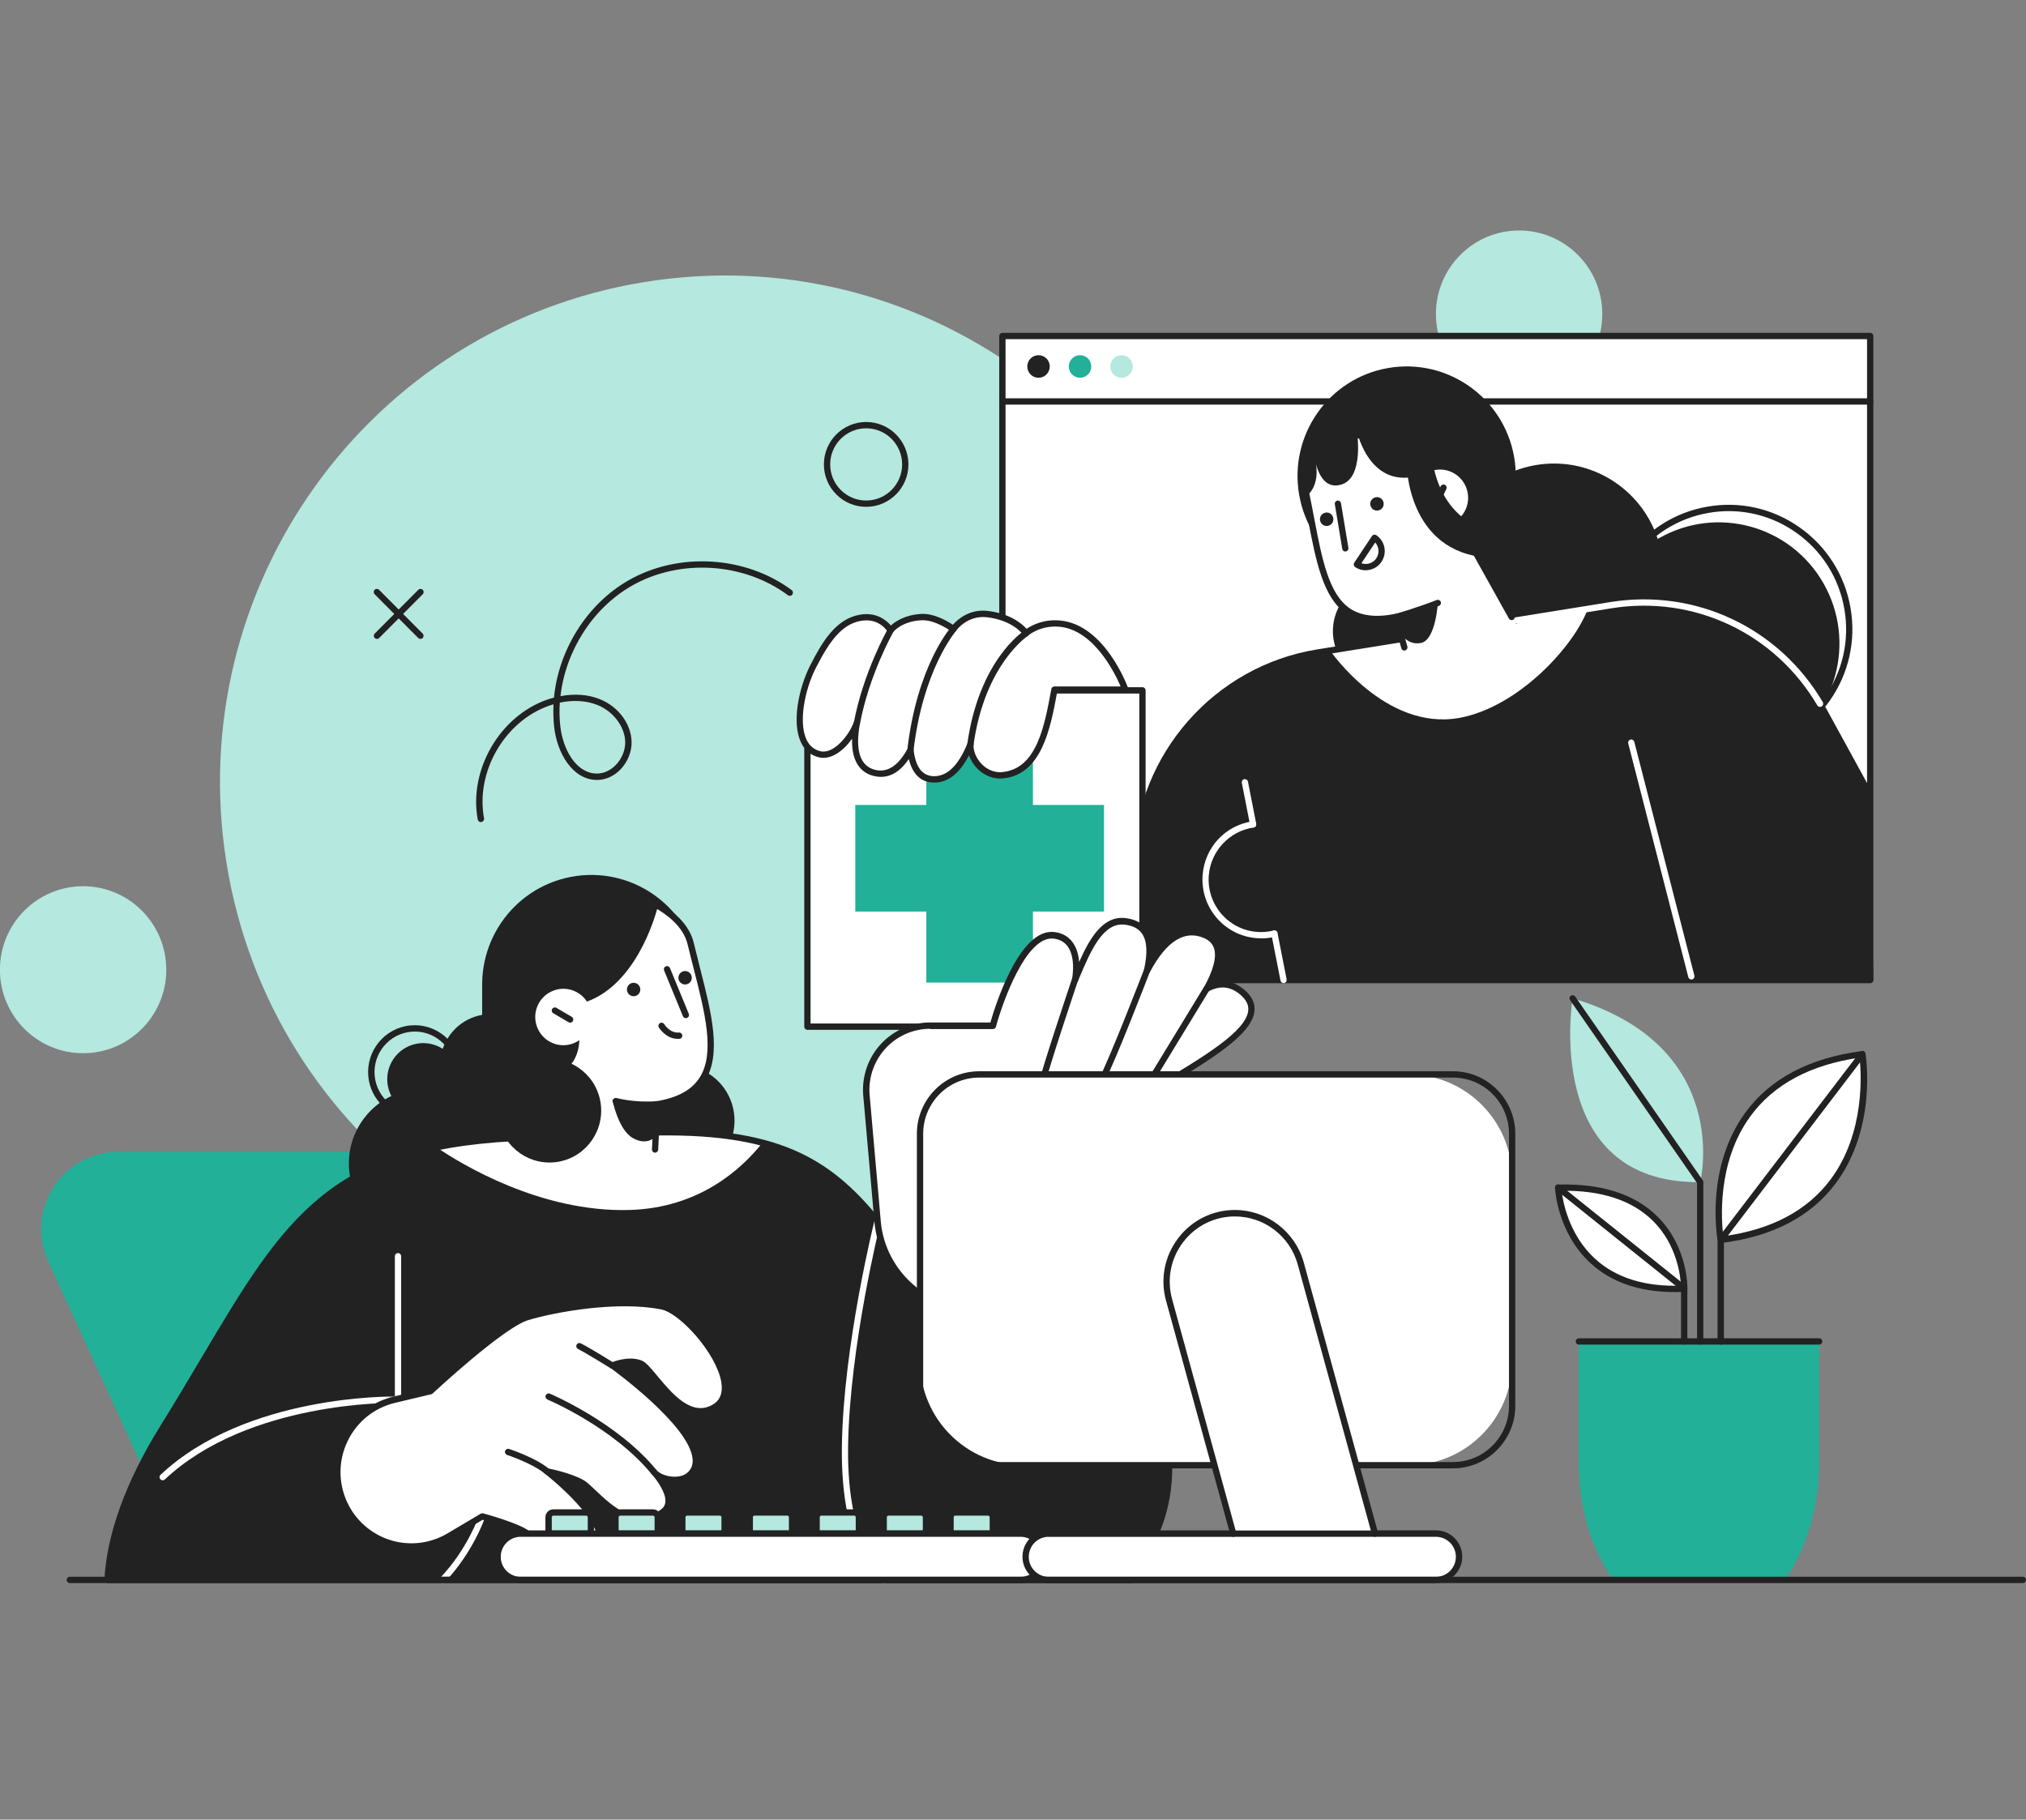 <svg width="334" height="300" viewBox="0 0 334 300" fill="none" xmlns="http://www.w3.org/2000/svg">
<rect x="0" y="0" width="334" height="300" fill="#808080" stroke="none"/>
<g clip-path="url(#clip0_2231_53136)">
<path d="M132.831 211.426C178.198 204.034 209.005 161.125 201.641 115.585C194.277 70.046 151.53 39.122 106.163 46.514C60.797 53.906 29.989 96.815 37.353 142.354C44.717 187.893 87.464 218.818 132.831 211.426Z" fill="#B5E8DF"/>
<path d="M85.356 189.903H19.495C10.242 189.903 4.089 199.514 7.956 207.96L31.886 260.355H125.693L96.907 197.332C94.844 192.805 90.323 189.903 85.368 189.903H85.356Z" fill="#22B098"/>
<path d="M89.075 177.49C89.335 176.386 89.372 175.208 89.137 174.017C88.272 169.466 83.886 166.477 79.352 167.345C76.276 167.941 73.929 170.148 72.99 172.926C71.754 172.132 70.223 171.785 68.666 172.083C65.441 172.703 63.329 175.828 63.947 179.052C64.058 179.647 64.255 180.193 64.515 180.702C59.586 183.045 56.657 188.514 57.732 194.132C59.005 200.804 65.429 205.182 72.076 203.904C75.313 203.284 78.006 201.437 79.772 198.932C80.897 199.031 82.046 198.994 83.207 198.77C89.854 197.493 94.215 191.044 92.942 184.372C92.411 181.607 91.003 179.226 89.051 177.49H89.075Z" fill="#222222"/>
<path d="M120.925 183.033C119.974 178.073 115.205 174.811 110.251 175.766C105.309 176.721 102.06 181.508 103.011 186.481C103.962 191.441 108.731 194.703 113.685 193.748C118.627 192.793 121.876 188.006 120.925 183.033Z" fill="#222222"/>
<path d="M68.369 184.459C64.762 184.459 61.525 181.88 60.821 178.197C60.03 174.017 62.761 169.974 66.924 169.168C71.087 168.362 75.115 171.115 75.918 175.295C76.709 179.474 73.978 183.517 69.815 184.323C69.333 184.422 68.839 184.459 68.369 184.459ZM68.382 170.074C67.974 170.074 67.554 170.111 67.134 170.198C63.539 170.892 61.167 174.389 61.859 178.011C62.55 181.619 66.034 184 69.642 183.306C73.237 182.611 75.609 179.114 74.917 175.493C74.312 172.306 71.52 170.074 68.394 170.074H68.382Z" fill="#222222"/>
<path d="M186.6 260.479C189.54 254.911 192.765 250.161 192.715 241.567C192.616 224.106 183.721 213.863 176.333 195.583L144.669 201.375C136.095 190.895 127.225 186.121 106.581 186.729L87.506 187.51C49.812 188.663 45.871 204.773 26.821 235.429C20.916 244.928 18.087 253.423 17.716 260.467H186.6V260.479Z" fill="#222222"/>
<path d="M72.953 261C72.829 261 72.694 260.95 72.595 260.851C72.385 260.653 72.385 260.318 72.582 260.119C77.03 255.481 78.982 249.901 78.994 249.839C79.093 249.566 79.389 249.417 79.649 249.516C79.921 249.616 80.069 249.901 79.97 250.174C79.884 250.409 77.932 256.027 73.324 260.839C73.225 260.95 73.089 261 72.953 261Z" fill="white"/>
<path d="M106.581 186.741L87.506 187.522C81.563 187.708 76.461 188.254 72.001 189.184C76.041 191.925 89.136 199.924 103.813 199.49C115.179 199.155 122.147 192.867 125.693 188.415C120.615 187.064 114.463 186.518 106.593 186.753L106.581 186.741Z" fill="white"/>
<path d="M264.148 51.765C264.148 44.163 258.008 38 250.435 38C242.862 38 236.722 44.163 236.722 51.765C236.722 59.367 242.862 65.531 250.435 65.531C258.008 65.531 264.148 59.367 264.148 51.765Z" fill="#B5E8DF"/>
<path d="M27.414 159.88C27.414 152.278 21.274 146.114 13.701 146.114C6.127 146.114 -0.013 152.278 -0.013 159.88C-0.013 167.482 6.127 173.645 13.701 173.645C21.274 173.645 27.414 167.482 27.414 159.88Z" fill="#B5E8DF"/>
<path d="M186.6 261H17.716C17.581 261 17.432 260.938 17.346 260.839C17.247 260.74 17.198 260.591 17.21 260.454C17.593 252.952 20.768 244.209 26.389 235.168C28.897 231.138 31.096 227.417 33.233 223.821C46.934 200.73 54.495 188.006 87.506 187.001L106.581 186.22C128.09 185.588 136.701 190.858 144.904 200.817L176.272 195.075C176.519 195.025 176.754 195.162 176.84 195.397C179.101 201.003 181.486 205.789 183.771 210.403C188.824 220.572 193.185 229.364 193.259 241.567C193.296 249.256 190.801 253.857 188.157 258.731C187.799 259.388 187.441 260.045 187.082 260.727C186.996 260.901 186.81 261 186.625 261H186.6ZM18.26 259.958H186.292C186.6 259.375 186.909 258.805 187.218 258.234C189.8 253.485 192.234 248.996 192.197 241.567C192.135 229.6 187.823 220.919 182.82 210.862C180.571 206.335 178.249 201.647 176.013 196.166L144.769 201.883C144.583 201.92 144.398 201.846 144.274 201.697C136.219 191.838 127.831 186.617 106.594 187.25L87.519 188.031C55.076 189.023 48.059 200.829 34.098 224.342C31.961 227.938 29.75 231.659 27.242 235.701C21.855 244.37 18.754 252.741 18.248 259.946L18.26 259.958Z" fill="#222222"/>
<path d="M79.81 165.709C81.675 175.506 91.101 181.929 100.861 180.057C110.621 178.184 117.021 168.722 115.155 158.925C113.29 149.128 103.863 142.704 94.103 144.577C84.344 146.449 77.944 155.911 79.81 165.709Z" fill="#222222"/>
<path d="M308.55 55.399H165.499V161.566H308.55V55.399Z" fill="white"/>
<path d="M308.316 162.087H165.252C164.968 162.087 164.733 161.852 164.733 161.566V55.399C164.733 55.114 164.968 54.878 165.252 54.878H308.316C308.6 54.878 308.835 55.114 308.835 55.399V161.566C308.835 161.852 308.6 162.087 308.316 162.087ZM165.771 161.046H307.797V55.92H165.771V161.058V161.046Z" fill="#222222"/>
<path d="M308.316 66.709H165.252C164.968 66.709 164.733 66.473 164.733 66.188C164.733 65.903 164.968 65.667 165.252 65.667H308.316C308.6 65.667 308.835 65.903 308.835 66.188C308.835 66.473 308.6 66.709 308.316 66.709Z" fill="#222222"/>
<path d="M173.06 60.422C173.06 61.451 172.232 62.282 171.207 62.282C170.181 62.282 169.354 61.451 169.354 60.422C169.354 59.392 170.181 58.561 171.207 58.561C172.232 58.561 173.06 59.392 173.06 60.422Z" fill="#222222"/>
<path d="M186.748 60.422C186.748 61.451 185.921 62.282 184.895 62.282C183.87 62.282 183.042 61.451 183.042 60.422C183.042 59.392 183.87 58.561 184.895 58.561C185.921 58.561 186.748 59.392 186.748 60.422Z" fill="#B5E8DF"/>
<path d="M179.905 60.422C179.905 61.451 179.077 62.282 178.051 62.282C177.026 62.282 176.198 61.451 176.198 60.422C176.198 59.392 177.026 58.561 178.051 58.561C179.077 58.561 179.905 59.392 179.905 60.422Z" fill="#22B098"/>
<path d="M273.909 91.375C275.614 101.197 269.066 110.56 259.281 112.271C249.497 113.983 240.169 107.41 238.464 97.588C236.759 87.766 243.307 78.403 253.092 76.692C262.877 74.981 272.204 81.553 273.909 91.375Z" fill="#222222"/>
<path d="M236.92 102.561C237.748 107.286 234.598 111.788 229.891 112.619C225.184 113.449 220.699 110.287 219.871 105.562C219.044 100.837 222.194 96.336 226.901 95.505C231.608 94.674 236.093 97.836 236.92 102.561Z" fill="#222222"/>
<path d="M293.219 123.442C302.761 117.965 306.074 105.76 300.618 96.182C295.162 86.603 283.003 83.278 273.461 88.755C263.918 94.232 260.606 106.436 266.062 116.015C271.518 125.594 283.677 128.919 293.219 123.442Z" fill="#222222"/>
<path d="M284.917 124.226C280.754 124.226 276.701 122.949 273.217 120.493C268.758 117.343 265.78 112.643 264.841 107.249C263.902 101.854 265.113 96.422 268.251 91.946C271.389 87.469 276.071 84.48 281.445 83.537C286.82 82.595 292.231 83.81 296.691 86.96C301.151 90.11 304.128 94.81 305.067 100.205C306.006 105.599 304.795 111.031 301.657 115.508C298.519 119.985 293.837 122.974 288.463 123.916C287.277 124.127 286.091 124.226 284.905 124.226H284.917ZM285.004 84.269C283.879 84.269 282.755 84.368 281.631 84.567C276.528 85.46 272.081 88.3 269.103 92.553C266.126 96.807 264.977 101.966 265.867 107.088C266.756 112.209 269.585 116.674 273.81 119.662C278.048 122.651 283.187 123.805 288.29 122.912C293.392 122.019 297.84 119.179 300.817 114.925C303.794 110.672 304.943 105.513 304.054 100.391C303.164 95.269 300.335 90.805 296.11 87.816C292.811 85.484 288.957 84.269 285.004 84.269Z" fill="#222222"/>
<path d="M265.557 99.783L217.252 107.559C200.487 110.262 187.972 124.487 187.367 141.514L186.848 161.554H308.316L307.735 130.03L300.569 116.947C293.688 104.372 279.678 97.501 265.557 99.771V99.783Z" fill="#222222"/>
<path d="M261.765 100.403L219.266 107.249C219.266 107.249 228.371 120.518 240.515 118.373C250.152 116.661 259.38 106.74 261.765 100.403Z" fill="white"/>
<path d="M308.316 162.087H186.848C186.712 162.087 186.576 162.025 186.477 161.926C186.379 161.827 186.329 161.69 186.329 161.554L186.86 141.514C187.466 124.276 200.215 109.791 217.178 107.063L249.756 101.817C250.028 101.767 250.3 101.966 250.349 102.251C250.399 102.536 250.201 102.797 249.917 102.846L217.339 108.092C200.87 110.746 188.479 124.821 187.886 141.551L187.379 161.058H307.785L307.216 130.191L300.113 117.219C299.94 116.909 299.767 116.612 299.594 116.302C299.446 116.054 299.532 115.731 299.779 115.595C300.026 115.446 300.347 115.533 300.483 115.781C300.669 116.091 300.842 116.401 301.015 116.723L308.18 129.807C308.217 129.881 308.242 129.968 308.242 130.042L308.823 161.566C308.823 161.703 308.773 161.839 308.674 161.938C308.575 162.038 308.44 162.1 308.304 162.1L308.316 162.087Z" fill="#222222"/>
<path d="M300.039 116.55C299.866 116.55 299.693 116.463 299.594 116.289C292.577 104.384 279.259 98.097 265.644 100.292L249.917 102.822C249.633 102.871 249.373 102.673 249.324 102.387C249.275 102.102 249.472 101.842 249.756 101.792L265.483 99.262C279.53 97.005 293.256 103.479 300.496 115.756C300.644 116.004 300.558 116.327 300.31 116.463C300.224 116.513 300.137 116.537 300.051 116.537L300.039 116.55Z" fill="white"/>
<path d="M278.838 161.492C278.603 161.492 278.393 161.331 278.332 161.108L268.423 122.564C268.349 122.292 268.522 122.006 268.794 121.932C269.066 121.858 269.35 122.031 269.424 122.304L279.332 160.847C279.406 161.12 279.234 161.405 278.962 161.48C278.912 161.48 278.875 161.492 278.838 161.492Z" fill="white"/>
<path d="M207.912 154.696C207.652 154.696 207.393 154.696 207.133 154.671C201.821 154.25 197.843 149.574 198.263 144.242C198.621 139.691 202.019 136.057 206.503 135.412C206.775 135.375 207.047 135.573 207.084 135.859C207.121 136.144 206.923 136.404 206.639 136.441C202.686 137.012 199.597 140.323 199.276 144.329C198.905 149.091 202.451 153.27 207.195 153.642C208.122 153.716 209.061 153.642 209.95 153.419C210.222 153.357 210.506 153.518 210.58 153.803C210.654 154.076 210.481 154.361 210.197 154.436C209.444 154.622 208.665 154.721 207.875 154.721L207.912 154.696Z" fill="white"/>
<path d="M211.605 162.087C211.358 162.087 211.148 161.914 211.099 161.666L209.591 154.014C209.542 153.729 209.715 153.456 209.999 153.406C210.283 153.344 210.555 153.53 210.604 153.816L212.112 161.467C212.161 161.752 211.988 162.025 211.704 162.075C211.667 162.075 211.642 162.075 211.605 162.075V162.087Z" fill="white"/>
<path d="M206.59 136.441C206.343 136.441 206.133 136.268 206.083 136.02L204.724 129.075C204.675 128.79 204.848 128.517 205.132 128.467C205.416 128.418 205.688 128.591 205.737 128.877L207.096 135.821C207.146 136.107 206.973 136.379 206.689 136.429C206.651 136.429 206.627 136.429 206.59 136.429V136.441Z" fill="white"/>
<path d="M249.62 75.365C251.325 85.187 244.777 94.55 234.992 96.261C225.208 97.973 215.88 91.4 214.175 81.578C212.47 71.756 219.018 62.393 228.803 60.682C238.587 58.971 247.915 65.543 249.62 75.365Z" fill="#222222"/>
<path d="M250.436 103.925L239.675 84.641L235.808 78.341C227 67.056 215.572 73.579 215.374 74.323C214.991 75.774 214.645 78.18 215.275 81.219C217.907 93.756 218.216 104.062 230.125 101.73L232.151 109.035L250.436 103.913V103.925Z" fill="white"/>
<path d="M231.509 107.261C231.287 107.261 231.077 107.112 231.015 106.877L229.755 102.325C226.481 102.884 223.923 102.512 221.947 101.172C218.117 98.568 216.968 92.603 215.634 85.683C215.362 84.269 215.078 82.806 214.769 81.318C214.114 78.193 214.46 75.712 214.868 74.187C215.053 73.48 217.549 72.153 220.353 71.57C223.837 70.851 230.533 70.739 236.204 78.007L240.108 84.356L249.658 101.47C249.793 101.718 249.707 102.04 249.46 102.177C249.213 102.313 248.892 102.226 248.756 101.978L239.218 84.889L235.364 78.602C232.114 74.447 228.136 72.302 223.577 72.277C223.565 72.277 223.54 72.277 223.528 72.277C219.365 72.277 216.264 74.113 215.856 74.522C215.485 75.948 215.189 78.23 215.794 81.094C216.115 82.595 216.387 84.058 216.659 85.484C217.944 92.169 219.056 97.948 222.527 100.304C224.356 101.544 226.802 101.842 230.026 101.209C230.298 101.16 230.558 101.321 230.619 101.581L232.016 106.592C232.09 106.864 231.929 107.15 231.657 107.236C231.608 107.249 231.558 107.261 231.521 107.261H231.509Z" fill="#222222"/>
<path d="M230.582 103.913C230.582 103.913 231.756 106.505 234.251 106.009C236.747 105.513 237.056 99.188 237.056 99.188L230.125 101.854L230.582 103.9V103.913Z" fill="#222222"/>
<path d="M241.961 81.268C242.405 83.798 240.713 86.204 238.193 86.65C235.672 87.097 233.275 85.398 232.831 82.868C232.386 80.338 234.079 77.932 236.599 77.486C239.119 77.039 241.516 78.738 241.961 81.268Z" fill="white"/>
<path d="M236.71 83.562C236.636 83.562 236.562 83.55 236.488 83.513C236.229 83.389 236.117 83.079 236.241 82.818L237.501 80.177C237.625 79.916 237.933 79.805 238.193 79.929C238.452 80.053 238.564 80.363 238.44 80.623L237.18 83.265C237.093 83.451 236.908 83.562 236.71 83.562Z" fill="#222222"/>
<path d="M217.647 85.906C217.808 86.501 218.425 86.849 219.006 86.675C219.599 86.514 219.945 85.894 219.772 85.311C219.611 84.716 218.994 84.368 218.413 84.542C217.82 84.703 217.474 85.323 217.647 85.906Z" fill="#222222"/>
<path d="M221.786 90.929C221.539 90.929 221.317 90.743 221.28 90.495L220.056 83.128C220.007 82.843 220.205 82.583 220.476 82.533C220.761 82.483 221.02 82.682 221.069 82.955L222.293 90.321C222.342 90.606 222.144 90.867 221.873 90.916C221.848 90.916 221.811 90.916 221.786 90.916V90.929Z" fill="#222222"/>
<path d="M230.125 102.251C229.902 102.251 229.692 102.102 229.63 101.867C229.556 101.594 229.717 101.309 229.989 101.222C233.732 100.168 236.821 98.94 236.845 98.927C237.105 98.828 237.414 98.952 237.512 99.213C237.624 99.486 237.488 99.783 237.228 99.882C237.204 99.895 234.066 101.147 230.26 102.201C230.211 102.214 230.162 102.226 230.125 102.226V102.251Z" fill="#222222"/>
<path d="M225.146 94.029C224.528 94.029 223.935 93.843 223.404 93.496C223.169 93.335 223.108 93.012 223.256 92.776L226.172 88.386C226.246 88.275 226.369 88.188 226.505 88.163C226.641 88.138 226.777 88.163 226.888 88.238C228.334 89.205 228.717 91.164 227.753 92.615C227.283 93.322 226.579 93.793 225.752 93.955C225.542 93.992 225.331 94.017 225.134 94.017L225.146 94.029ZM224.454 92.863C224.813 92.987 225.196 93.025 225.566 92.938C226.122 92.826 226.592 92.504 226.901 92.032C227.444 91.214 227.345 90.147 226.715 89.441L224.442 92.851L224.454 92.863Z" fill="#222222"/>
<path d="M228.099 82.905C228.197 83.513 227.777 84.083 227.172 84.17C226.567 84.269 225.998 83.848 225.912 83.24C225.813 82.632 226.233 82.062 226.838 81.975C227.444 81.876 228.012 82.297 228.099 82.905Z" fill="#222222"/>
<path d="M214.916 82.074C214.916 82.074 218.091 80.722 216.708 75.204C216.708 75.204 217.276 81.032 221.118 79.891C224.96 78.751 223.688 71.062 223.688 71.062C223.688 71.062 225.949 81.901 235.412 77.87C235.746 77.721 230.693 65.531 230.693 65.531L217.078 70.752C217.078 70.752 212.038 76.667 214.904 82.074H214.916Z" fill="#222222"/>
<path d="M244.777 87.246C244.777 87.246 237.402 85.609 236.055 75.353L231.892 76.432C231.892 76.432 231.892 91.102 245.383 91.933L244.765 87.246H244.777Z" fill="#222222"/>
<path d="M188.342 113.821H133.105V169.268H188.342V113.821Z" fill="white"/>
<path d="M152.714 162H170.286V150.286H182V132.714H170.286V121H152.714V132.714H141V150.286H152.714V162Z" fill="#22B098"/>
<path d="M188.342 169.788H133.106C132.822 169.788 132.587 169.553 132.587 169.268V113.821C132.587 113.536 132.822 113.301 133.106 113.301H188.342C188.626 113.301 188.861 113.536 188.861 113.821V169.268C188.861 169.553 188.626 169.788 188.342 169.788ZM133.625 168.747H187.823V114.342H133.625V168.747Z" fill="#222222"/>
<path d="M174.679 102.822C171.244 102.524 169.156 104.397 169.156 104.397C169.156 104.397 167.439 101.805 162.806 101.247C159.199 100.813 157.185 103.714 157.185 103.714C157.185 103.714 154.418 101.594 151.86 101.743C148.315 101.953 146.832 103.938 146.832 103.938C146.832 103.938 145.3 101.209 141.779 101.867C138.221 102.536 136.084 105.922 134.033 109.952C131.735 114.479 130.191 123.135 135.132 124.35C137.603 124.958 140.371 121.746 141.285 119.179C140.605 122.912 140.852 126.706 144.324 127.451C146.857 127.996 148.722 126.223 150.094 123.693C150.415 126.384 151.477 128.467 153.973 128.492C156.79 128.517 158.705 125.876 159.989 122.676C159.73 124.834 162.016 128.133 165.326 127.798C171.343 127.19 172.69 119.911 173.826 113.685H185.513C185.513 113.685 181.807 103.429 174.666 102.797L174.679 102.822Z" fill="white"/>
<path d="M154.009 129.025C154.009 129.025 153.972 129.025 153.96 129.025C152.44 129.013 150.587 128.294 149.821 125.144C148.228 127.475 146.35 128.43 144.212 127.971C142.347 127.575 140.345 126.136 140.469 121.796C139.085 123.743 137.01 125.355 134.996 124.859C133.625 124.524 132.624 123.668 132.006 122.316C130.511 119.042 131.697 113.387 133.563 109.717C135.515 105.885 137.739 102.09 141.68 101.358C144.484 100.837 146.164 102.301 146.869 103.132C147.585 102.474 149.166 101.383 151.823 101.222C153.96 101.085 156.184 102.4 157.086 103.008C157.827 102.164 159.804 100.354 162.867 100.726C166.574 101.172 168.513 102.871 169.242 103.677C170.058 103.119 171.997 102.053 174.728 102.301C182.103 102.946 185.859 113.09 186.007 113.524C186.069 113.685 186.044 113.859 185.945 113.995C185.847 114.132 185.686 114.218 185.525 114.218H174.258C173.134 120.332 171.651 127.699 165.388 128.331C163.806 128.492 162.287 127.909 161.113 126.706C160.483 126.062 160.014 125.293 159.742 124.524C158.21 127.512 156.295 129.025 154.034 129.025H154.009ZM150.093 123.184C150.093 123.184 150.155 123.184 150.192 123.184C150.414 123.222 150.587 123.408 150.612 123.631C150.958 126.533 152.07 127.959 153.985 127.971C153.985 127.971 154.009 127.971 154.022 127.971C156.208 127.971 158.062 126.124 159.519 122.49C159.618 122.254 159.878 122.118 160.125 122.18C160.372 122.242 160.545 122.49 160.508 122.738C160.397 123.73 160.928 125.032 161.842 125.975C162.398 126.545 163.572 127.463 165.277 127.289C170.91 126.719 172.195 119.749 173.319 113.598C173.369 113.35 173.579 113.177 173.826 113.177H184.747C183.771 110.907 180.287 103.826 174.629 103.33C171.478 103.057 169.514 104.769 169.489 104.781C169.378 104.88 169.23 104.93 169.082 104.905C168.933 104.88 168.798 104.806 168.711 104.682C168.699 104.657 167.043 102.288 162.732 101.767C159.482 101.383 157.666 103.913 157.592 104.012C157.506 104.124 157.382 104.21 157.246 104.223C157.11 104.248 156.962 104.21 156.851 104.124C156.826 104.099 154.195 102.127 151.86 102.263C148.623 102.449 147.264 104.173 147.215 104.248C147.103 104.384 146.93 104.459 146.77 104.446C146.597 104.446 146.436 104.334 146.35 104.186C146.3 104.086 144.941 101.792 141.853 102.375C138.715 102.958 136.701 105.798 134.465 110.188C132.686 113.685 131.623 119.018 132.933 121.882C133.415 122.949 134.168 123.581 135.231 123.854C137.38 124.387 139.938 121.337 140.778 119.005C140.864 118.745 141.136 118.608 141.396 118.683C141.655 118.757 141.816 119.018 141.766 119.278C140.938 123.817 141.828 126.396 144.398 126.954C146.362 127.376 148.116 126.198 149.611 123.457C149.698 123.284 149.883 123.184 150.068 123.184H150.093Z" fill="#222222"/>
<path d="M141.272 119.712C141.272 119.712 141.211 119.712 141.173 119.712C140.889 119.662 140.704 119.39 140.766 119.104C142.335 110.796 146.325 103.764 146.375 103.69C146.511 103.442 146.832 103.355 147.079 103.504C147.326 103.652 147.412 103.962 147.264 104.21C147.227 104.285 143.311 111.168 141.779 119.29C141.729 119.538 141.519 119.712 141.272 119.712Z" fill="#222222"/>
<path d="M150.093 124.226C150.093 124.226 150.056 124.226 150.031 124.226C149.747 124.189 149.55 123.941 149.574 123.656C151.156 109.94 156.567 103.652 156.789 103.392C156.975 103.181 157.308 103.156 157.518 103.342C157.728 103.528 157.753 103.863 157.568 104.074C157.518 104.136 152.144 110.411 150.6 123.767C150.575 124.028 150.34 124.226 150.081 124.226H150.093Z" fill="#222222"/>
<path d="M159.989 123.209C159.989 123.209 159.94 123.209 159.915 123.209C159.631 123.172 159.433 122.912 159.47 122.626C161.41 108.898 168.563 104.173 168.872 103.975C169.119 103.826 169.428 103.888 169.589 104.136C169.737 104.372 169.675 104.694 169.428 104.855C169.354 104.905 162.361 109.555 160.496 122.775C160.459 123.036 160.236 123.222 159.989 123.222V123.209Z" fill="#222222"/>
<path d="M129.869 239.918C129.708 239.918 129.548 239.843 129.449 239.695C129.288 239.459 129.338 239.137 129.572 238.975C133.341 236.334 135.589 232.006 135.589 227.405C135.589 221.663 132.179 216.541 126.892 214.359C126.632 214.247 126.496 213.95 126.607 213.677C126.719 213.416 127.015 213.28 127.287 213.391C132.958 215.748 136.627 221.241 136.627 227.405C136.627 232.353 134.218 236.991 130.178 239.831C130.091 239.893 129.98 239.93 129.881 239.93L129.869 239.918Z" fill="#222222"/>
<path d="M127.089 214.384C126.805 214.384 126.57 214.148 126.57 213.863V207.116C126.57 206.831 126.805 206.596 127.089 206.596C127.373 206.596 127.608 206.831 127.608 207.116V213.863C127.608 214.148 127.373 214.384 127.089 214.384Z" fill="#222222"/>
<path d="M132.241 254.651C131.994 254.651 131.771 254.465 131.734 254.216L129.362 239.471C129.313 239.186 129.51 238.926 129.794 238.876C130.079 238.826 130.338 239.025 130.387 239.31L132.76 254.055C132.809 254.34 132.611 254.601 132.327 254.651C132.302 254.651 132.278 254.651 132.241 254.651Z" fill="#222222"/>
<path d="M26.822 244.047C26.686 244.047 26.55 243.998 26.439 243.886C26.241 243.675 26.253 243.353 26.463 243.155C40.56 229.885 64.774 230.245 65.021 230.257C65.305 230.257 65.54 230.505 65.528 230.79C65.528 231.076 65.281 231.286 64.997 231.299C64.762 231.299 40.955 230.952 27.168 243.923C27.069 244.023 26.945 244.06 26.809 244.06L26.822 244.047Z" fill="white"/>
<path d="M65.614 235.962C65.329 235.962 65.095 235.726 65.095 235.441V207.116C65.095 206.831 65.329 206.596 65.614 206.596C65.898 206.596 66.132 206.831 66.132 207.116V235.441C66.132 235.726 65.898 235.962 65.614 235.962Z" fill="white"/>
<path d="M90.175 188.948L90.916 177.229C98.255 174.117 93.449 165.299 93.449 165.299C103.394 164.543 107.421 151.683 108.002 149.054C108.879 149.587 112.944 151.707 113.858 155.539C116.786 167.854 121.617 179.821 108.348 182.053L108.014 189.519L90.187 188.948H90.175Z" fill="white"/>
<path d="M108.002 190.052C107.693 190.04 107.471 189.792 107.483 189.507L107.817 182.041C107.817 181.793 108.014 181.595 108.249 181.557C111.696 180.974 114.006 179.722 115.316 177.701C117.935 173.658 116.205 166.936 114.389 159.818C114.043 158.454 113.685 157.065 113.352 155.676C112.623 152.638 109.707 150.691 108.336 149.872C107.508 152.836 103.69 164.468 94.239 165.758C94.894 167.209 96.167 170.657 95.117 173.695C94.523 175.419 93.276 176.721 91.41 177.589L90.965 184.769C90.953 185.055 90.718 185.278 90.409 185.253C90.125 185.241 89.903 184.993 89.928 184.707L90.397 177.204C90.409 177.006 90.533 176.832 90.718 176.758C92.46 176.014 93.609 174.873 94.141 173.348C95.339 169.913 93.029 165.597 93.004 165.56C92.917 165.411 92.917 165.212 93.004 165.064C93.09 164.915 93.239 164.803 93.424 164.791C102.233 164.121 106.581 153.134 107.508 148.954C107.545 148.793 107.656 148.657 107.804 148.595C107.953 148.533 108.138 148.545 108.274 148.632L108.496 148.756C109.719 149.475 113.463 151.658 114.365 155.428C114.698 156.817 115.044 158.193 115.39 159.557C117.268 166.899 119.047 173.844 116.181 178.259C114.76 180.441 112.363 181.83 108.83 182.5L108.509 189.544C108.496 189.817 108.262 190.04 107.99 190.04L108.002 190.052Z" fill="#222222"/>
<path d="M90.175 188.8C89.853 188.775 89.643 188.527 89.656 188.242L90.422 176.708C90.447 176.423 90.681 176.212 90.978 176.225C91.262 176.25 91.484 176.498 91.46 176.783L90.694 188.316C90.681 188.589 90.447 188.8 90.175 188.8Z" fill="#222222"/>
<path d="M106.569 182.661C103.616 182.661 101.479 182.066 101.368 182.041C101.096 181.967 100.935 181.681 101.009 181.396C101.083 181.123 101.368 180.962 101.652 181.036C101.676 181.036 104.629 181.855 108.298 181.545C108.595 181.52 108.83 181.731 108.854 182.016C108.879 182.301 108.669 182.549 108.385 182.574C107.755 182.624 107.149 182.649 106.569 182.649V182.661Z" fill="#222222"/>
<path d="M108.026 187.423C108.026 187.423 106.667 188.998 104.283 187.609C101.899 186.22 100.947 181.309 100.947 181.309L108.335 182.053L108.026 187.411V187.423Z" fill="#222222"/>
<path d="M111.72 171.277C109.793 171.277 108.668 169.478 108.619 169.404C108.471 169.156 108.545 168.834 108.792 168.685C109.039 168.536 109.348 168.61 109.509 168.858C109.509 168.871 110.435 170.371 111.918 170.235C112.202 170.21 112.449 170.421 112.486 170.706C112.511 170.991 112.301 171.239 112.016 171.277C111.918 171.277 111.819 171.289 111.732 171.289L111.72 171.277Z" fill="#222222"/>
<path d="M88.654 169.59C89.705 171.934 92.447 172.976 94.782 171.909C97.117 170.855 98.155 168.102 97.093 165.758C96.042 163.414 93.3 162.373 90.965 163.439C88.63 164.493 87.592 167.246 88.654 169.59Z" fill="white"/>
<path d="M93.992 168.61C93.905 168.61 93.819 168.586 93.733 168.536L91.212 167.06C90.965 166.911 90.879 166.601 91.027 166.353C91.175 166.105 91.484 166.019 91.731 166.167L94.251 167.643C94.498 167.792 94.585 168.102 94.437 168.35C94.338 168.511 94.165 168.61 93.992 168.61Z" fill="#222222"/>
<path d="M113.067 167.866C112.869 167.866 112.672 167.742 112.585 167.544L109.484 160.004C109.373 159.743 109.496 159.433 109.768 159.322C110.028 159.21 110.337 159.334 110.448 159.607L113.549 167.147C113.66 167.407 113.536 167.718 113.265 167.829C113.203 167.854 113.129 167.866 113.067 167.866Z" fill="#222222"/>
<path d="M103.431 163.551C103.653 164.121 104.296 164.394 104.864 164.171C105.432 163.948 105.704 163.303 105.482 162.732C105.259 162.162 104.617 161.889 104.049 162.112C103.48 162.335 103.209 162.98 103.431 163.551Z" fill="#222222"/>
<path d="M111.918 161.616C112.141 162.187 112.783 162.459 113.351 162.236C113.92 162.013 114.191 161.368 113.969 160.798C113.747 160.227 113.104 159.954 112.536 160.177C111.968 160.401 111.696 161.046 111.918 161.616Z" fill="#222222"/>
<path d="M79.488 162.311V180.379H85.653V161.207L79.488 162.311Z" fill="#222222"/>
<path d="M260.27 221.167V241.17C260.27 248.549 262.357 255.258 265.755 260.206H294.417C297.814 255.258 299.902 248.549 299.902 241.17V221.167H260.282H260.27Z" fill="#22B098"/>
<path d="M82.219 184.72C83.108 189.358 87.568 192.396 92.189 191.516C96.809 190.623 99.836 186.146 98.959 181.508C98.082 176.87 93.609 173.831 88.989 174.712C84.368 175.592 81.341 180.082 82.219 184.72Z" fill="#222222"/>
<path d="M109.077 215.363C101.516 213.875 91.175 215.859 86.901 217.149C82.638 218.439 70.963 229.352 70.963 229.352L65.009 230.766C57.485 232.551 53.494 240.823 56.756 247.855C59.795 254.427 67.826 256.92 74.04 253.237L79.5 250C79.5 250 85.393 251.6 86.95 252.84C89.198 254.638 94.091 259.475 97.76 256.734C103.245 252.617 90.187 242.584 90.187 242.584C90.187 242.584 94.004 243.291 96.055 244.531C98.106 245.771 103.628 253.646 109.348 249.219C111.992 247.173 107.779 242.646 107.779 242.646C108.83 243.985 112.252 244.68 113.845 243.031C118.787 237.896 100.947 225.135 100.947 225.135C100.947 225.135 103.53 224.007 105.568 224.788C107.619 225.582 112.326 235.354 117.848 231.969C123.371 228.583 113.66 216.269 109.077 215.363Z" fill="white"/>
<path d="M95.264 258.098C92.386 258.098 89.408 255.605 87.444 253.944C87.135 253.683 86.863 253.448 86.616 253.262C85.455 252.332 81.316 251.067 79.562 250.571L74.299 253.696C71.21 255.531 67.479 255.965 64.057 254.899C60.635 253.832 57.806 251.352 56.286 248.078C54.668 244.581 54.705 240.587 56.373 237.115C58.053 233.643 61.154 231.15 64.885 230.257L70.704 228.868C71.939 227.727 82.576 217.906 86.752 216.641C90.211 215.599 100.997 213.23 109.175 214.842C112.721 215.537 118.972 222.382 119.899 227.591C120.294 229.786 119.676 231.448 118.12 232.403C113.82 235.044 110.065 230.518 107.582 227.529C106.692 226.462 105.852 225.445 105.382 225.272C104.258 224.838 102.924 225.061 102.059 225.297C104.987 227.492 114.722 235.156 115.204 240.426C115.315 241.592 114.982 242.584 114.216 243.378C113.462 244.159 112.289 244.556 110.942 244.494C110.509 244.469 110.077 244.407 109.669 244.295C110.287 245.3 110.831 246.54 110.732 247.681C110.67 248.475 110.312 249.132 109.669 249.628C104.789 253.386 99.996 248.834 97.426 246.391C96.759 245.759 96.178 245.201 95.795 244.965C94.832 244.382 93.411 243.911 92.237 243.589C94.894 245.895 99.65 250.546 99.625 254.154C99.625 255.37 99.094 256.374 98.069 257.143C97.179 257.813 96.24 258.086 95.277 258.086L95.264 258.098ZM79.488 249.492C79.488 249.492 79.574 249.492 79.624 249.504C79.871 249.566 85.64 251.141 87.259 252.443C87.506 252.642 87.79 252.89 88.111 253.15C90.508 255.159 94.511 258.52 97.439 256.325C98.204 255.754 98.575 255.047 98.575 254.167C98.6 249.777 89.952 243.068 89.865 243.006C89.68 242.857 89.606 242.596 89.705 242.386C89.804 242.162 90.038 242.038 90.273 242.088C90.434 242.113 94.214 242.832 96.314 244.097C96.796 244.382 97.377 244.94 98.13 245.66C100.811 248.202 104.864 252.046 109.027 248.822C109.435 248.512 109.657 248.115 109.694 247.619C109.818 246.131 108.335 244.085 107.569 243.204C107.495 243.13 107.433 243.055 107.371 242.981C107.199 242.758 107.236 242.448 107.446 242.262C107.656 242.076 107.977 242.1 108.162 242.299C108.175 242.311 108.236 242.386 108.335 242.485C108.879 243.018 109.929 243.415 110.991 243.465C111.609 243.489 112.733 243.427 113.475 242.658C114.03 242.088 114.253 241.381 114.179 240.525C113.66 234.92 100.787 225.644 100.651 225.545C100.502 225.433 100.416 225.259 100.441 225.073C100.465 224.887 100.577 224.726 100.75 224.652C100.861 224.602 103.542 223.449 105.765 224.305C106.482 224.577 107.285 225.545 108.385 226.872C110.781 229.749 114.055 233.705 117.589 231.522C118.762 230.803 119.207 229.538 118.898 227.789C118.058 223.102 112.103 216.492 108.99 215.884C101.911 214.483 91.793 216.231 87.061 217.657C82.959 218.898 71.445 229.637 71.322 229.749C71.26 229.811 71.173 229.848 71.087 229.873L65.132 231.287C61.697 232.105 58.844 234.399 57.312 237.586C55.767 240.774 55.743 244.444 57.225 247.656C58.609 250.657 61.216 252.939 64.354 253.919C67.504 254.899 70.926 254.502 73.768 252.815L79.228 249.578C79.315 249.529 79.401 249.504 79.488 249.504V249.492Z" fill="#222222"/>
<path d="M79.265 135.536C79.018 135.536 78.808 135.363 78.759 135.114C77.251 126.967 82.366 118.112 90.149 115.372C90.545 115.235 90.928 115.111 91.323 115.012C92.101 107.137 96.746 99.622 103.603 95.691C111.831 90.966 122.901 91.623 130.511 97.291C130.746 97.464 130.783 97.787 130.622 98.022C130.449 98.258 130.128 98.308 129.893 98.134C122.604 92.702 112.004 92.07 104.122 96.596C97.661 100.304 93.238 107.36 92.398 114.776C94.745 114.33 97.006 114.504 98.946 115.297C101.972 116.537 104.06 119.365 104.122 122.316C104.159 123.941 103.467 125.64 102.281 126.868C101.194 127.984 99.823 128.591 98.427 128.591C94.399 128.591 91.817 124.164 91.348 119.786C91.224 118.571 91.187 117.343 91.249 116.116C91.002 116.19 90.755 116.265 90.508 116.351C83.181 118.931 78.376 127.264 79.796 134.916C79.846 135.201 79.66 135.474 79.376 135.524C79.339 135.524 79.314 135.524 79.277 135.524L79.265 135.536ZM92.287 115.843C92.2 117.12 92.225 118.398 92.361 119.662C92.781 123.569 94.992 127.537 98.402 127.537C99.526 127.537 100.626 127.041 101.515 126.124C102.516 125.094 103.097 123.668 103.072 122.329C103.01 119.824 101.145 117.319 98.538 116.252C96.709 115.508 94.535 115.372 92.287 115.843Z" fill="#222222"/>
<path d="M100.936 225.656C100.849 225.656 100.75 225.632 100.664 225.582C100.627 225.557 96.661 223.102 95.29 222.407C95.03 222.283 94.931 221.961 95.055 221.713C95.178 221.452 95.487 221.353 95.747 221.477C97.167 222.184 101.034 224.59 101.207 224.701C101.454 224.85 101.529 225.173 101.38 225.421C101.281 225.582 101.108 225.669 100.936 225.669V225.656Z" fill="#222222"/>
<path d="M107.767 243.167C107.619 243.167 107.471 243.105 107.372 242.981C101.084 235.329 90.348 230.778 90.249 230.741C89.99 230.629 89.854 230.332 89.965 230.059C90.076 229.798 90.373 229.662 90.644 229.774C90.755 229.823 101.726 234.461 108.175 242.311C108.36 242.534 108.323 242.857 108.101 243.043C108.002 243.117 107.891 243.167 107.767 243.167Z" fill="#222222"/>
<path d="M90.175 243.105C90.064 243.105 89.94 243.068 89.841 242.981C87.803 241.27 83.652 239.893 83.602 239.881C83.331 239.794 83.182 239.496 83.269 239.223C83.355 238.95 83.652 238.802 83.924 238.889C84.097 238.951 88.309 240.327 90.508 242.175C90.731 242.361 90.755 242.683 90.57 242.907C90.471 243.031 90.323 243.093 90.175 243.093V243.105Z" fill="#222222"/>
<path d="M145.682 261C145.583 261 145.484 260.975 145.398 260.913C145.114 260.727 138.554 256.114 138.788 238.504C139.011 221.924 144.113 201.461 144.163 201.251C144.237 200.978 144.521 200.804 144.793 200.879C145.064 200.953 145.237 201.226 145.163 201.511C145.114 201.709 140.036 222.06 139.814 238.516C139.579 255.469 145.892 260.008 145.966 260.045C146.201 260.206 146.263 260.529 146.102 260.764C146.003 260.913 145.843 260.988 145.67 260.988L145.682 261Z" fill="white"/>
<path d="M204.811 163.588C202.834 161.901 200.82 161.988 198.942 163.005C201.043 159.198 201.883 155.577 198.757 154.188C194.556 152.315 191.32 155.862 189.096 160.016C189.985 155.961 189.677 152.439 185.513 151.906C181.337 151.373 179.188 156.866 177.223 161.517C177.841 157.958 177.038 154.51 173.665 154.175C167.834 153.605 163.671 169.094 163.671 169.094H153.355C147.079 169.094 142.186 174.563 142.866 180.826L144.682 201.387C145.46 210.167 153.071 216.715 161.842 216.145C172.084 215.475 179.114 205.517 176.346 195.596L173.591 185.675C173.591 185.675 180.398 185.637 190.097 179.821C200.499 173.583 210.111 168.102 204.823 163.6L204.811 163.588Z" fill="white"/>
<path d="M160.78 216.69C152.267 216.69 144.917 210.056 144.151 201.424L142.334 180.863C142.001 177.738 143.002 174.6 145.102 172.256C147.202 169.913 150.204 168.573 153.342 168.573H163.275C163.967 166.143 167.822 153.642 173.356 153.642C173.48 153.642 173.591 153.642 173.715 153.654C175.012 153.778 176.05 154.337 176.778 155.291C177.421 156.135 177.791 157.263 177.903 158.603C179.682 154.609 181.868 150.901 185.587 151.373C187.181 151.571 188.367 152.216 189.108 153.27C189.825 154.287 190.121 155.688 189.998 157.511C193.358 152.625 196.669 152.675 198.967 153.704C200.054 154.188 200.771 154.944 201.117 155.961C201.611 157.437 201.252 159.458 200.054 161.976C201.858 161.442 203.563 161.852 205.144 163.191C206.355 164.22 206.923 165.386 206.812 166.626C206.491 170.582 199.51 174.761 191.431 179.61L190.344 180.255C182.264 185.104 176.21 185.985 174.246 186.146L176.828 195.447C178.187 200.321 177.285 205.492 174.369 209.634C171.454 213.763 166.895 216.331 161.854 216.665C161.496 216.69 161.125 216.703 160.767 216.703L160.78 216.69ZM153.355 169.615C150.513 169.615 147.783 170.83 145.893 172.963C143.99 175.084 143.076 177.936 143.385 180.776L145.201 201.35C145.942 209.783 153.404 216.182 161.805 215.636C166.524 215.326 170.811 212.92 173.542 209.051C176.272 205.182 177.124 200.321 175.84 195.744L173.084 185.823C173.035 185.662 173.084 185.501 173.171 185.377C173.27 185.253 173.418 185.166 173.579 185.166C173.64 185.166 180.374 185.042 189.812 179.387L190.899 178.742C198.411 174.241 205.502 169.999 205.786 166.564C205.861 165.659 205.428 164.816 204.477 163.997C202.846 162.608 201.117 162.435 199.189 163.476C198.992 163.588 198.744 163.551 198.572 163.389C198.411 163.228 198.374 162.98 198.485 162.769C200.054 159.917 200.61 157.747 200.128 156.321C199.881 155.589 199.362 155.056 198.547 154.684C195.335 153.245 192.308 155.13 189.553 160.289C189.429 160.525 189.158 160.624 188.91 160.525C188.663 160.438 188.527 160.178 188.589 159.93C189.219 157.09 189.108 155.118 188.256 153.915C187.687 153.096 186.761 152.613 185.451 152.452C181.819 151.993 179.743 156.904 177.915 161.256L177.705 161.765C177.606 162.013 177.334 162.137 177.087 162.063C176.84 161.988 176.68 161.74 176.729 161.48C177.124 159.148 176.853 157.152 175.975 155.986C175.432 155.267 174.641 154.845 173.64 154.746C169.193 154.312 165.326 165.088 164.189 169.28C164.128 169.503 163.918 169.665 163.695 169.665H153.379L153.355 169.615Z" fill="#222222"/>
<path d="M188.972 179.858C188.886 179.858 188.787 179.834 188.7 179.784C188.453 179.635 188.379 179.313 188.527 179.065L198.485 162.72C198.633 162.472 198.954 162.397 199.201 162.546C199.448 162.695 199.523 163.017 199.374 163.265L189.417 179.61C189.318 179.772 189.145 179.858 188.972 179.858Z" fill="#222222"/>
<path d="M181.337 179.263C181.25 179.263 181.176 179.238 181.09 179.201C180.843 179.065 180.744 178.755 180.88 178.494C182.955 174.551 188.552 159.967 188.613 159.818C188.712 159.545 189.021 159.421 189.281 159.52C189.552 159.619 189.676 159.93 189.577 160.19C189.342 160.798 183.906 174.985 181.794 178.978C181.695 179.152 181.522 179.251 181.337 179.251V179.263Z" fill="#222222"/>
<path d="M171.578 179.858C171.578 179.858 171.503 179.858 171.466 179.858C171.182 179.796 171.009 179.524 171.071 179.238C171.775 176.064 176.532 161.963 176.729 161.368C176.816 161.095 177.112 160.946 177.384 161.046C177.656 161.132 177.804 161.43 177.705 161.703C177.656 161.852 172.764 176.349 172.084 179.462C172.035 179.71 171.812 179.871 171.578 179.871V179.858Z" fill="#222222"/>
<path d="M91.805 249.368H96.043C96.796 249.368 97.401 249.975 97.401 250.732V252.852H90.434V250.732C90.434 249.975 91.039 249.368 91.793 249.368H91.805Z" fill="#B5E8DF"/>
<path d="M97.402 253.373H90.434C90.15 253.373 89.915 253.138 89.915 252.852V250.149C89.915 249.43 90.496 248.847 91.212 248.847H96.624C97.34 248.847 97.921 249.43 97.921 250.149V252.852C97.921 253.138 97.686 253.373 97.402 253.373ZM90.965 252.331H96.895V250.149C96.895 250 96.784 249.888 96.636 249.888H91.225C91.076 249.888 90.965 250 90.965 250.149V252.331Z" fill="#222222"/>
<path d="M102.825 249.368H107.063C107.817 249.368 108.422 249.975 108.422 250.732V252.852H101.454V250.732C101.454 249.975 102.059 249.368 102.813 249.368H102.825Z" fill="#B5E8DF"/>
<path d="M108.422 253.373H101.454C101.17 253.373 100.936 253.138 100.936 252.852V250.149C100.936 249.43 101.516 248.847 102.233 248.847H107.644C108.361 248.847 108.941 249.43 108.941 250.149V252.852C108.941 253.138 108.706 253.373 108.422 253.373ZM101.986 252.331H107.916V250.149C107.916 250 107.805 249.888 107.656 249.888H102.245C102.097 249.888 101.986 250 101.986 250.149V252.331Z" fill="#222222"/>
<path d="M113.845 249.368H118.083C118.836 249.368 119.441 249.975 119.441 250.732V252.852H112.474V250.732C112.474 249.975 113.079 249.368 113.833 249.368H113.845Z" fill="#B5E8DF"/>
<path d="M119.442 253.373H112.474C112.19 253.373 111.955 253.138 111.955 252.852V250.149C111.955 249.43 112.536 248.847 113.252 248.847H118.663C119.38 248.847 119.961 249.43 119.961 250.149V252.852C119.961 253.138 119.726 253.373 119.442 253.373ZM113.005 252.331H118.935V250.149C118.935 250 118.824 249.888 118.676 249.888H113.265C113.116 249.888 113.005 250 113.005 250.149V252.331Z" fill="#222222"/>
<path d="M124.977 249.368H129.214C129.968 249.368 130.573 249.975 130.573 250.732V252.852H123.605V250.732C123.605 249.975 124.211 249.368 124.964 249.368H124.977Z" fill="#B5E8DF"/>
<path d="M130.574 253.373H123.606C123.322 253.373 123.087 253.138 123.087 252.852V250.149C123.087 249.43 123.668 248.847 124.384 248.847H129.795C130.512 248.847 131.093 249.43 131.093 250.149V252.852C131.093 253.138 130.858 253.373 130.574 253.373ZM124.125 252.331H130.055V250.149C130.055 250 129.944 249.888 129.795 249.888H124.384C124.236 249.888 124.125 250 124.125 250.149V252.331Z" fill="#222222"/>
<path d="M135.996 249.368H140.234C140.987 249.368 141.593 249.975 141.593 250.732V252.852H134.625V250.732C134.625 249.975 135.23 249.368 135.984 249.368H135.996Z" fill="#B5E8DF"/>
<path d="M141.593 253.373H134.625C134.341 253.373 134.106 253.138 134.106 252.852V250.149C134.106 249.43 134.687 248.847 135.404 248.847H140.815C141.531 248.847 142.112 249.43 142.112 250.149V252.852C142.112 253.138 141.877 253.373 141.593 253.373ZM135.144 252.331H141.074V250.149C141.074 250 140.963 249.888 140.815 249.888H135.404C135.255 249.888 135.144 250 135.144 250.149V252.331Z" fill="#222222"/>
<path d="M147.054 249.368H151.291C152.045 249.368 152.65 249.975 152.65 250.732V252.852H145.683V250.732C145.683 249.975 146.288 249.368 147.042 249.368H147.054Z" fill="#B5E8DF"/>
<path d="M152.651 253.373H145.683C145.399 253.373 145.164 253.138 145.164 252.852V250.149C145.164 249.43 145.745 248.847 146.461 248.847H151.872C152.589 248.847 153.17 249.43 153.17 250.149V252.852C153.17 253.138 152.935 253.373 152.651 253.373ZM146.202 252.331H152.132V250.149C152.132 250 152.021 249.888 151.872 249.888H146.461C146.313 249.888 146.202 250 146.202 250.149V252.331Z" fill="#222222"/>
<path d="M158.074 249.368H162.312C163.066 249.368 163.671 249.975 163.671 250.732V252.852H156.703V250.732C156.703 249.975 157.308 249.368 158.062 249.368H158.074Z" fill="#B5E8DF"/>
<path d="M163.67 253.373H156.702C156.418 253.373 156.184 253.138 156.184 252.852V250.149C156.184 249.43 156.764 248.847 157.481 248.847H162.892C163.609 248.847 164.189 249.43 164.189 250.149V252.852C164.189 253.138 163.954 253.373 163.67 253.373ZM157.221 252.331H163.151V250.149C163.151 250 163.04 249.888 162.892 249.888H157.481C157.333 249.888 157.221 250 157.221 250.149V252.331Z" fill="#222222"/>
<path d="M168.253 260.479H85.837C83.737 260.479 82.032 258.768 82.032 256.66C82.032 254.551 83.737 252.84 85.837 252.84H168.253C170.354 252.84 172.058 254.551 172.058 256.66C172.058 258.768 170.354 260.479 168.253 260.479Z" fill="white"/>
<path d="M168.254 261H85.838C83.453 261 81.514 259.053 81.514 256.659C81.514 254.266 83.453 252.319 85.838 252.319H168.254C170.638 252.319 172.578 254.266 172.578 256.659C172.578 259.053 170.638 261 168.254 261ZM85.838 253.373C84.022 253.373 82.551 254.849 82.551 256.672C82.551 258.495 84.022 259.971 85.838 259.971H168.254C170.07 259.971 171.54 258.495 171.54 256.672C171.54 254.849 170.07 253.373 168.254 253.373H85.838Z" fill="#222222"/>
<path d="M232.224 177.142H168.735C159.312 177.142 151.674 184.81 151.674 194.269V224.441C151.674 233.9 159.312 241.567 168.735 241.567H232.224C241.647 241.567 249.286 233.9 249.286 224.441V194.269C249.286 184.81 241.647 177.142 232.224 177.142Z" fill="white"/>
<path d="M239.538 242.088H161.422C155.763 242.088 151.155 237.462 151.155 231.783V186.927C151.155 181.247 155.763 176.622 161.422 176.622H239.538C245.197 176.622 249.805 181.247 249.805 186.927V231.783C249.805 237.462 245.197 242.088 239.538 242.088ZM161.422 177.663C156.332 177.663 152.193 181.818 152.193 186.927V231.783C152.193 236.892 156.332 241.046 161.422 241.046H239.538C244.628 241.046 248.767 236.892 248.767 231.783V186.927C248.767 181.818 244.628 177.663 239.538 177.663H161.422Z" fill="#222222"/>
<path d="M236.721 252.852H226.665L214.434 208.332C213.087 203.433 208.652 200.035 203.587 200.035C196.149 200.035 190.763 207.141 192.74 214.334L203.315 252.852H172.886C170.786 252.852 169.081 254.564 169.081 256.672C169.081 258.78 170.786 260.492 172.886 260.492H236.721C238.821 260.492 240.526 258.78 240.526 256.672C240.526 254.564 238.821 252.852 236.721 252.852Z" fill="white"/>
<path d="M236.721 261H172.887C170.502 261 168.562 259.053 168.562 256.66C168.562 254.266 170.502 252.319 172.887 252.319H202.636L192.233 214.458C191.245 210.874 191.974 207.116 194.223 204.152C196.471 201.189 199.881 199.49 203.587 199.49C208.862 199.49 213.532 203.061 214.941 208.17L227.073 252.307H236.734C239.118 252.307 241.058 254.254 241.058 256.647C241.058 259.041 239.118 260.988 236.734 260.988L236.721 261ZM172.887 253.373C171.07 253.373 169.6 254.849 169.6 256.672C169.6 258.495 171.07 259.971 172.887 259.971H236.721C238.538 259.971 240.008 258.495 240.008 256.672C240.008 254.849 238.538 253.373 236.721 253.373H226.665C226.43 253.373 226.233 253.212 226.171 252.989L213.94 208.468C212.655 203.805 208.405 200.556 203.587 200.556C200.202 200.556 197.089 202.106 195.038 204.81C192.987 207.513 192.332 210.936 193.234 214.21L203.809 252.728C203.847 252.89 203.809 253.051 203.723 253.187C203.624 253.311 203.476 253.386 203.315 253.386H172.887V253.373Z" fill="#222222"/>
<path d="M226.665 253.373H203.316C203.032 253.373 202.797 253.138 202.797 252.852C202.797 252.567 203.032 252.331 203.316 252.331H226.665C226.95 252.331 227.184 252.567 227.184 252.852C227.184 253.138 226.95 253.373 226.665 253.373Z" fill="#222222"/>
<path d="M333.481 261H11.502C11.218 261 10.983 260.764 10.983 260.479C10.983 260.194 11.218 259.958 11.502 259.958H333.481C333.766 259.958 334 260.194 334 260.479C334 260.764 333.766 261 333.481 261Z" fill="#222222"/>
<path d="M283.669 204.4C283.669 204.4 278.789 177.477 307.018 173.794C307.018 173.794 311.441 201.003 283.669 204.4Z" fill="white"/>
<path d="M283.668 204.921C283.421 204.921 283.199 204.748 283.162 204.5C283.075 204.016 281.099 192.557 287.708 183.467C291.798 177.849 298.271 174.427 306.956 173.286C307.228 173.248 307.488 173.434 307.537 173.72C307.624 174.216 309.44 185.985 302.62 195.112C298.518 200.593 292.168 203.904 283.743 204.934C283.718 204.934 283.706 204.934 283.681 204.934L283.668 204.921ZM306.573 174.377C298.444 175.543 292.391 178.792 288.548 184.062C282.94 191.764 283.804 201.548 284.101 203.818C291.983 202.751 297.925 199.614 301.768 194.479C307.549 186.753 306.833 176.721 306.561 174.377H306.573Z" fill="#222222"/>
<path d="M280.296 194.901C280.296 194.901 285.831 172.492 259.256 164.592C259.256 164.592 254.179 195.199 280.296 194.901Z" fill="#B5E8DF"/>
<path d="M277.652 212.449C277.652 212.449 278.047 195.199 256.872 195.806C256.872 195.806 257.675 213.453 277.652 212.449Z" fill="white"/>
<path d="M276.033 213.019C270.313 213.019 265.692 211.444 262.258 208.307C256.748 203.284 256.365 196.129 256.353 195.831C256.353 195.695 256.39 195.558 256.488 195.459C256.587 195.36 256.711 195.298 256.859 195.298C264.025 195.1 269.547 196.873 273.278 200.606C278.282 205.603 278.183 212.201 278.183 212.486C278.183 212.759 277.96 212.982 277.689 212.995C277.133 213.019 276.589 213.032 276.045 213.032L276.033 213.019ZM257.44 196.315C257.637 198.039 258.613 203.582 262.974 207.55C266.409 210.688 271.165 212.164 277.12 211.965C277.034 210.378 276.465 205.244 272.537 201.325C269.115 197.915 264.049 196.228 257.44 196.327V196.315Z" fill="#222222"/>
<path d="M280.295 221.688C280.011 221.688 279.776 221.452 279.776 221.167V195.062L258.836 164.89C258.675 164.654 258.725 164.332 258.959 164.171C259.194 164.01 259.515 164.059 259.676 164.295L280.715 194.604C280.777 194.69 280.802 194.79 280.802 194.901V221.167C280.802 221.452 280.567 221.688 280.283 221.688H280.295Z" fill="#222222"/>
<path d="M283.668 221.688C283.384 221.688 283.149 221.452 283.149 221.167V204.4C283.149 204.289 283.186 204.177 283.261 204.078L306.61 173.472C306.783 173.248 307.105 173.199 307.339 173.372C307.562 173.546 307.611 173.869 307.438 174.104L284.2 204.574V221.167C284.2 221.452 283.965 221.688 283.681 221.688H283.668Z" fill="#222222"/>
<path d="M277.652 221.688C277.368 221.688 277.133 221.452 277.133 221.167V212.697L256.551 196.203C256.328 196.03 256.291 195.695 256.464 195.472C256.649 195.248 256.971 195.211 257.193 195.385L277.973 212.027C278.097 212.127 278.171 212.275 278.171 212.437V221.155C278.171 221.44 277.936 221.676 277.652 221.676V221.688Z" fill="#222222"/>
<path d="M299.902 221.688H260.282C259.997 221.688 259.763 221.452 259.763 221.167C259.763 220.882 259.997 220.646 260.282 220.646H299.902C300.186 220.646 300.421 220.882 300.421 221.167C300.421 221.452 300.186 221.688 299.902 221.688Z" fill="#222222"/>
<path d="M69.32 105.339C69.184 105.339 69.061 105.289 68.95 105.19L61.76 97.973C61.562 97.774 61.562 97.439 61.76 97.241C61.957 97.043 62.291 97.043 62.489 97.241L69.679 104.459C69.876 104.657 69.876 104.992 69.679 105.19C69.58 105.289 69.444 105.339 69.308 105.339H69.32Z" fill="#222222"/>
<path d="M62.143 105.339C62.007 105.339 61.883 105.289 61.772 105.19C61.575 104.992 61.575 104.657 61.772 104.459L68.963 97.241C69.16 97.043 69.494 97.043 69.691 97.241C69.889 97.439 69.889 97.774 69.691 97.973L62.501 105.19C62.402 105.289 62.267 105.339 62.131 105.339H62.143Z" fill="#222222"/>
<path d="M142.792 83.562C138.95 83.562 135.824 80.425 135.824 76.568C135.824 72.711 138.95 69.574 142.792 69.574C146.634 69.574 149.76 72.711 149.76 76.568C149.76 80.425 146.634 83.562 142.792 83.562ZM142.792 70.615C139.518 70.615 136.862 73.282 136.862 76.568C136.862 79.854 139.518 82.521 142.792 82.521C146.066 82.521 148.722 79.854 148.722 76.568C148.722 73.282 146.066 70.615 142.792 70.615Z" fill="#222222"/>
</g>
<defs>
<clipPath id="clip0_2231_53136">
<rect width="334" height="223" fill="white" transform="translate(0 38)"/>
</clipPath>
</defs>
</svg>
